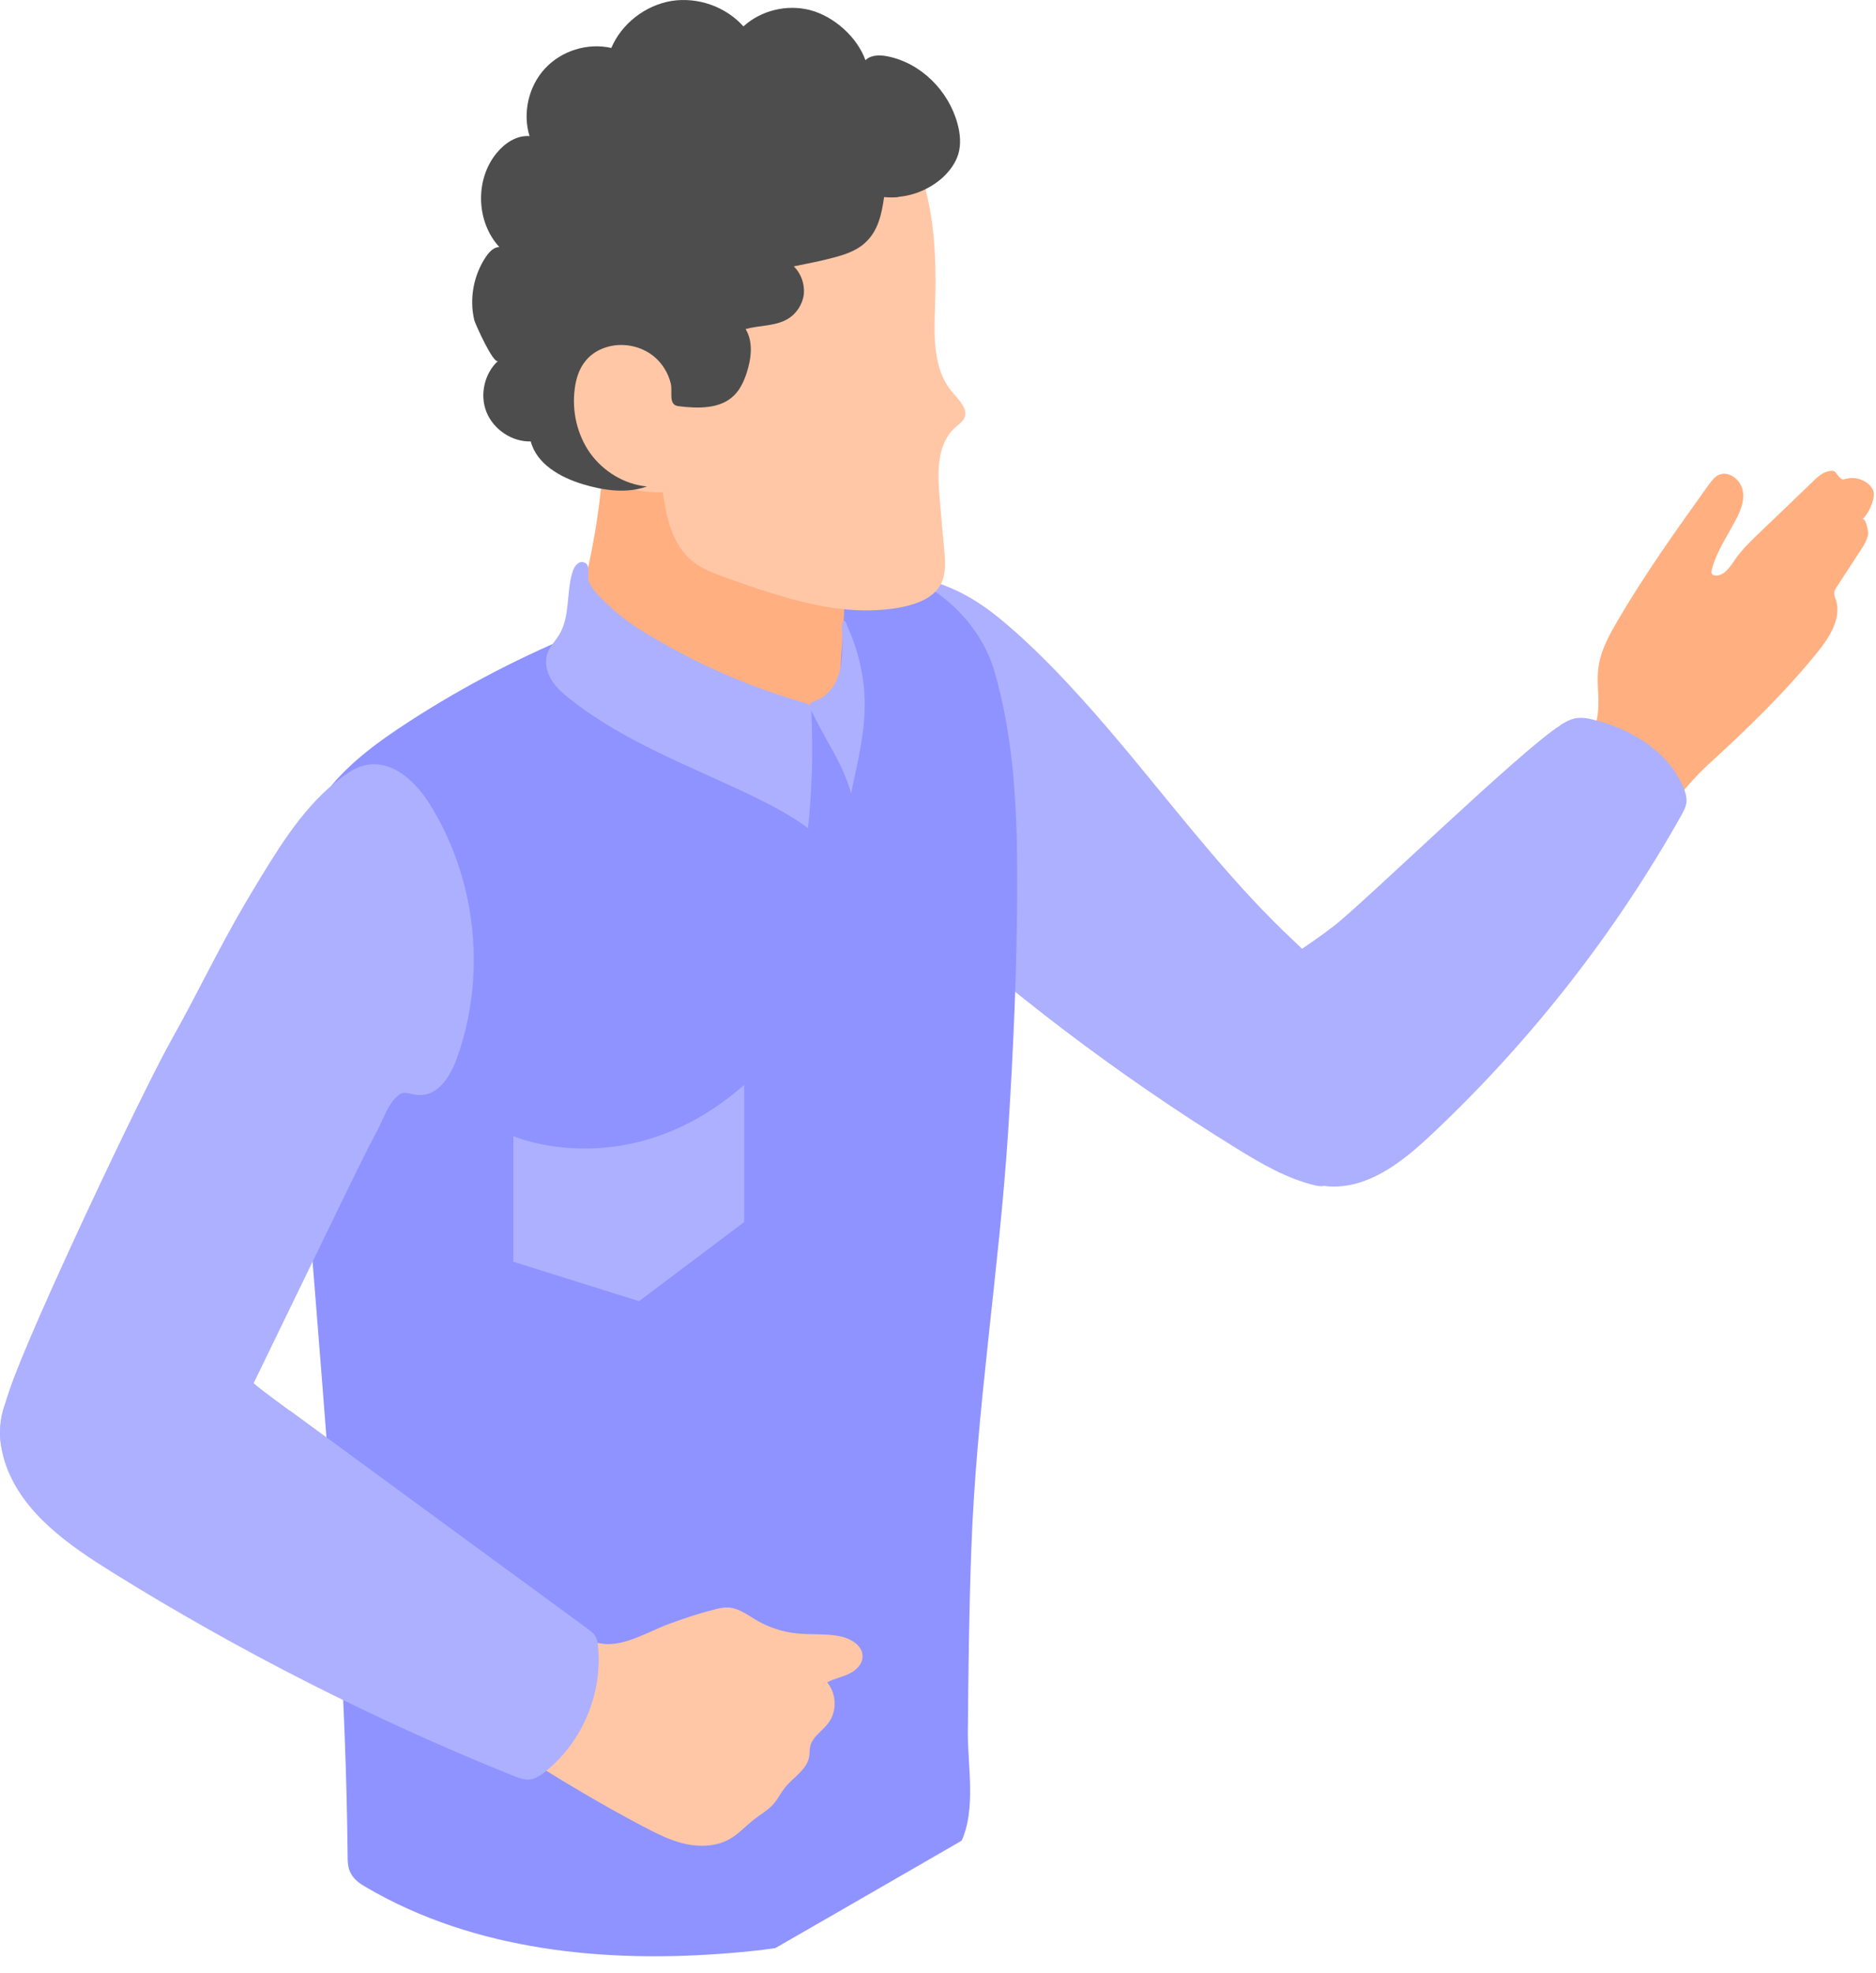 <?xml version="1.0" encoding="UTF-8"?> <svg xmlns="http://www.w3.org/2000/svg" width="97" height="102" viewBox="0 0 97 102" fill="none"><path d="M67.754 49.737C68.211 49.99 68.719 50.243 68.985 50.699C69.087 50.889 69.15 51.092 69.214 51.294C69.938 53.902 70.268 56.611 70.191 59.308C70.191 59.713 70.141 60.156 69.861 60.46C69.442 60.903 68.719 60.814 68.135 60.637C66.243 60.054 64.542 58.991 62.879 57.915C61.088 56.763 59.298 55.573 57.813 54.041C57.203 53.408 56.657 52.725 56.264 51.953C55.819 51.079 55.604 50.104 55.54 49.129C55.477 47.977 55.693 46.724 56.518 45.927C57.076 45.395 57.838 45.116 58.6 45.041C62.383 44.623 64.783 48.091 67.741 49.737H67.754Z" fill="#FFAF80"></path><path d="M65.189 52.915C65.405 51.813 66.129 50.864 67.005 50.155C67.881 49.446 68.896 48.94 69.874 48.408C72.045 47.243 74.127 45.914 76.031 44.344C77.238 43.357 81.643 39.205 82.316 37.901C82.976 36.597 82.379 35.381 82.735 34.065C82.913 33.368 83.268 32.723 83.636 32.102C85.058 29.659 86.709 27.355 88.359 25.051C88.499 24.861 88.651 24.659 88.855 24.558C89.362 24.317 89.972 24.773 90.099 25.317C90.226 25.861 89.997 26.418 89.731 26.912C89.299 27.748 88.74 28.533 88.512 29.444C88.486 29.52 88.474 29.621 88.524 29.685C88.562 29.723 88.601 29.735 88.651 29.748C89.096 29.824 89.426 29.355 89.68 28.976C90.048 28.431 90.53 27.963 91.013 27.507C91.914 26.646 92.816 25.785 93.704 24.925C93.92 24.709 94.174 24.469 94.479 24.38C94.936 24.254 94.885 24.444 95.101 24.659C95.317 24.874 95.279 24.76 95.647 24.722C95.977 24.684 96.332 24.798 96.599 25.013C96.726 25.127 96.84 25.266 96.878 25.431C96.904 25.57 96.878 25.709 96.853 25.836C96.751 26.229 96.561 26.583 96.282 26.874C96.459 26.684 96.599 27.456 96.599 27.596C96.536 27.976 96.282 28.343 96.066 28.659C95.71 29.216 95.342 29.773 94.987 30.317C94.923 30.406 94.86 30.507 94.847 30.609C94.822 30.761 94.885 30.9 94.936 31.039C95.215 31.989 94.593 32.951 93.971 33.723C92.282 35.812 90.34 37.685 88.347 39.508C86.011 41.648 84.525 44.749 82.697 47.306C80.678 50.13 78.469 52.813 76.082 55.345C74.737 56.788 73.327 58.168 71.867 59.51C71.436 59.903 71.004 60.295 70.483 60.536C69.963 60.789 69.328 60.877 68.808 60.65C68.49 60.51 68.224 60.27 67.982 60.017C66.636 58.649 65.684 56.902 65.278 55.029C65.126 54.333 65.049 53.611 65.176 52.902L65.189 52.915Z" fill="#FFAF80"></path><path d="M80.666 37.495C80.932 37.331 81.212 37.166 81.516 37.128C81.796 37.09 82.088 37.128 82.367 37.204C84.322 37.673 86.239 38.837 87.026 40.673C87.141 40.952 87.242 41.255 87.191 41.547C87.153 41.749 87.052 41.926 86.963 42.103C83.535 48.218 79.168 53.801 74.064 58.611C72.654 59.941 71.017 61.282 69.087 61.346C68.566 61.358 68.033 61.282 67.601 61.004C67.017 60.637 66.687 59.991 66.433 59.358C65.392 56.763 65.189 53.839 65.849 51.117C66.014 50.421 66.268 49.775 66.865 49.37C67.563 48.889 68.262 48.42 68.934 47.901C70.407 46.788 78.66 38.761 80.666 37.508V37.495Z" fill="#ADB0FF"></path><path d="M45.459 34.103C45.574 33.609 45.726 33.115 45.84 32.622C45.916 32.292 46.082 31.938 46.107 31.596C46.145 30.811 45.561 29.95 44.926 29.52C46.45 29.52 47.961 29.862 49.344 30.482C50.741 31.115 51.795 32.027 52.912 33.039C55.045 35.014 56.949 37.23 58.803 39.47C61.406 42.623 63.932 45.876 66.928 48.674C67.246 48.977 67.589 49.281 67.817 49.648C68.046 50.016 68.16 50.433 68.274 50.839C68.909 53.218 69.252 55.674 69.303 58.143C69.315 59.092 69.29 60.093 68.833 60.928C68.744 61.093 68.63 61.245 68.465 61.308C68.325 61.346 68.185 61.321 68.046 61.295C66.56 60.953 65.227 60.169 63.932 59.371C57.838 55.611 52.112 51.256 46.843 46.42C46.12 45.749 45.371 45.028 44.926 44.129C44.431 43.142 44.748 42.344 44.812 41.293C44.964 38.888 44.926 36.445 45.485 34.09L45.459 34.103Z" fill="#ADB0FF"></path><path d="M15.053 47.496C15.649 63.65 17.808 79.715 17.973 95.855C17.973 96.222 17.973 96.59 18.163 96.894C18.328 97.197 18.645 97.412 18.963 97.59C24.549 100.856 31.329 101.514 37.791 100.97C38.553 100.907 39.327 100.831 40.089 100.717L43.72 98.628L49.535 95.273L49.725 95.159C50.462 93.513 50.043 91.361 50.043 89.589C50.068 86.437 50.106 83.285 50.221 80.132C50.474 72.929 51.655 65.739 52.125 58.535C52.404 54.181 52.595 49.826 52.595 45.471C52.595 41.825 52.43 38.128 51.389 34.609C50.589 31.963 47.935 29.596 45.066 29.368C44.812 29.343 44.558 29.343 44.317 29.33C42.92 29.292 41.448 29.419 40.114 29.685C33.398 30.976 26.923 33.571 21.172 37.293C19.509 38.369 17.871 39.559 16.716 41.154C15.37 43.028 14.989 45.23 15.065 47.484L15.053 47.496Z" fill="#8F93FF"></path><path d="M38.477 56.092V63.181L33.043 67.27L26.542 65.232V58.738C26.542 58.738 32.509 61.333 38.477 56.092Z" fill="#ADB0FF"></path><path d="M41.486 39.154C41.486 39.28 41.498 39.394 41.498 39.521C41.498 39.648 41.498 39.8 41.435 39.913C41.232 40.281 40.229 40.04 39.886 40.002C39.276 39.913 38.68 39.774 38.096 39.597C36.94 39.242 35.849 38.736 34.782 38.179C32.814 37.141 30.884 35.875 29.577 34.077C29.45 33.913 29.335 33.723 29.31 33.52C29.297 33.343 29.348 33.166 29.412 33.001C30.732 28.988 31.367 24.735 31.278 20.506C32.738 24.292 36.547 27.077 40.609 27.305C41.194 27.343 41.79 27.33 42.349 27.469C43.377 27.748 43.72 28.444 43.707 29.457C43.707 31.685 43.479 33.9 43.352 36.116C43.327 36.533 43.492 37.407 42.793 37.052C42.59 36.951 42.412 36.786 42.209 36.685C41.993 36.584 41.714 36.571 41.562 36.748C41.486 36.837 41.447 36.964 41.435 37.09C41.333 37.774 41.422 38.47 41.46 39.154H41.486Z" fill="#FFAF80"></path><path d="M43.999 41.04C44.317 39.521 44.723 37.938 44.71 36.369C44.71 35.457 44.558 34.559 44.304 33.685C44.177 33.242 43.999 32.811 43.822 32.394C43.771 32.28 43.72 32.014 43.593 32.141C43.492 32.242 43.542 32.622 43.542 32.748C43.568 33.989 43.606 35.356 42.45 36.103C42.324 36.191 41.955 36.267 41.879 36.394C41.79 36.533 41.981 36.799 42.044 36.926C42.463 37.799 42.984 38.622 43.415 39.496C43.657 39.989 43.873 40.508 44.012 41.04H43.999Z" fill="#ADB0FF"></path><path d="M33.716 32.925C36.166 34.394 38.819 35.533 41.575 36.331C41.663 36.356 41.765 36.381 41.828 36.457C41.93 36.559 41.943 36.711 41.955 36.862C42.044 38.85 41.993 40.837 41.778 42.812C40.889 42.154 39.899 41.635 38.908 41.154C35.696 39.61 32.268 38.356 29.475 36.141C29.107 35.85 28.752 35.546 28.51 35.141C28.269 34.748 28.155 34.255 28.294 33.812C28.421 33.432 28.713 33.141 28.917 32.811C29.488 31.862 29.272 30.634 29.602 29.571C29.678 29.305 29.894 29.001 30.161 29.064C30.58 29.166 30.351 29.697 30.427 29.988C30.529 30.406 31.024 30.862 31.316 31.153C32.027 31.862 32.865 32.432 33.728 32.938L33.716 32.925Z" fill="#ADB0FF"></path><path d="M12.31 70.043C12.043 70.676 11.79 71.321 11.371 71.866C10.71 72.714 9.733 73.258 8.755 73.701C6.876 74.55 4.883 75.17 2.852 75.512C2.56 75.562 2.242 75.613 1.963 75.512C1.48 75.347 1.226 74.803 1.125 74.296C0.973 73.436 1.125 72.549 1.315 71.689C2.395 66.84 4.566 62.156 8.032 58.611C8.768 57.852 9.58 57.143 10.52 56.636C11.32 56.206 12.209 55.928 13.11 55.839C13.808 55.763 14.532 55.801 15.179 56.08C16.208 56.51 16.931 57.535 17.122 58.637C17.363 60.143 16.589 61.308 15.903 62.561C15.053 64.106 14.265 65.688 13.529 67.296C13.11 68.207 12.704 69.144 12.31 70.068V70.043Z" fill="#FFC7A6"></path><path d="M2.725 70.435C3.766 69.296 5.289 68.625 6.838 68.625C8.704 68.625 10.571 69.638 11.701 71.094C12.348 71.929 13.275 72.613 14.088 73.284C15.535 74.486 28.421 84.209 29.31 84.525C29.894 84.74 30.529 84.892 31.138 84.981C32.294 85.145 33.576 84.323 34.63 83.943C35.366 83.677 36.102 83.424 36.864 83.234C37.131 83.158 37.397 83.095 37.664 83.107C38.197 83.145 38.642 83.487 39.111 83.766C39.746 84.133 40.457 84.373 41.194 84.449C41.943 84.525 42.717 84.449 43.453 84.601C44.012 84.715 44.647 85.108 44.596 85.69C44.571 86.082 44.228 86.386 43.872 86.551C43.517 86.715 43.111 86.791 42.768 86.981C43.263 87.564 43.288 88.488 42.819 89.095C42.514 89.5 42.006 89.791 41.892 90.285C41.854 90.463 41.866 90.64 41.841 90.804C41.739 91.488 41.016 91.88 40.584 92.425C40.381 92.678 40.229 92.982 40.026 93.235C39.721 93.589 39.302 93.817 38.934 94.108C38.54 94.425 38.197 94.805 37.766 95.058C37.08 95.463 36.229 95.501 35.442 95.336C34.668 95.159 33.944 94.792 33.246 94.425C31.176 93.336 29.158 92.133 27.177 90.88C23.089 89.095 19.153 86.981 15.281 84.753C12.132 82.943 9.022 81.069 5.949 79.145C4.921 78.499 3.88 77.841 3.042 76.968C2.204 76.094 1.556 74.967 1.493 73.752C1.43 72.549 1.95 71.359 2.763 70.473L2.725 70.435Z" fill="#FFC7A6"></path><path d="M14.976 72.916C20.118 76.689 25.26 80.462 30.402 84.221C30.529 84.323 30.669 84.411 30.757 84.551C30.872 84.728 30.91 84.93 30.922 85.145C31.164 87.576 30.085 90.108 28.168 91.615C27.913 91.817 27.634 91.994 27.317 92.007C27.076 92.007 26.847 91.931 26.619 91.842C19.382 88.931 12.412 85.399 5.797 81.284C3.563 79.892 1.226 78.272 0.325 75.803C-0.081 74.689 -0.145 73.423 0.363 72.359C0.858 71.334 1.849 70.625 2.877 70.132C4.413 69.397 6.14 69.093 7.828 69.22C9.377 69.334 11.269 69.726 12.386 70.853C13.173 71.638 14.088 72.271 14.976 72.929V72.916Z" fill="#ADB0FF"></path><path d="M34.249 25.444C33.284 25.494 32.065 25.254 31.291 24.634C30.567 24.051 29.996 23.013 29.526 22.215C28.459 20.43 27.71 18.468 27.329 16.43C26.936 14.354 26.923 12.189 27.507 10.164C28.078 8.138 29.272 6.252 30.999 5.024C31.938 4.353 33.017 3.885 34.135 3.555C36.382 2.91 38.807 2.847 41.092 3.404C42.869 3.834 44.583 4.644 45.84 5.961C48.202 8.467 48.456 12.367 48.354 15.633C48.303 17.253 48.189 19.063 49.255 20.291C49.586 20.684 50.068 21.139 49.865 21.608C49.776 21.81 49.573 21.937 49.408 22.089C48.43 22.937 48.468 24.431 48.583 25.722C48.659 26.621 48.735 27.532 48.824 28.431C48.875 29.026 48.925 29.672 48.646 30.204C48.278 30.9 47.453 31.216 46.666 31.381C43.618 31.989 40.521 30.925 37.588 29.887C36.966 29.659 36.318 29.431 35.798 29.014C34.769 28.178 34.452 26.773 34.274 25.456L34.249 25.444Z" fill="#FFC7A6"></path><path d="M46.462 10.189C46.209 10.214 45.967 10.214 45.713 10.189C45.587 11.062 45.409 11.961 44.698 12.582C44.241 12.987 43.644 13.177 43.06 13.329C42.4 13.506 41.714 13.632 41.041 13.772C41.422 14.139 41.613 14.683 41.562 15.215C41.498 15.734 41.181 16.228 40.724 16.493C40.089 16.873 39.277 16.81 38.553 17.012C38.959 17.683 38.845 18.544 38.604 19.291C38.464 19.709 38.274 20.127 37.969 20.43C37.258 21.152 36.102 21.127 35.087 21C34.528 20.937 34.795 20.266 34.681 19.823C34.554 19.291 34.249 18.797 33.83 18.443C33.144 17.873 32.167 17.683 31.316 17.962C30.923 18.088 30.554 18.316 30.288 18.645C29.945 19.051 29.78 19.582 29.716 20.114C29.564 21.266 29.843 22.481 30.516 23.431C31.202 24.38 32.281 25.039 33.449 25.152C32.383 25.532 31.189 25.355 30.11 25.026C28.955 24.671 27.749 23.988 27.444 22.823C26.479 22.849 25.527 22.215 25.159 21.317C24.79 20.418 25.044 19.304 25.755 18.658C25.527 18.873 24.575 16.747 24.524 16.557C24.257 15.443 24.486 14.215 25.133 13.265C25.298 13.025 25.527 12.772 25.819 12.772C24.613 11.468 24.549 9.265 25.692 7.898C26.111 7.391 26.72 6.986 27.38 7.037C27.012 5.847 27.33 4.454 28.18 3.543C29.031 2.619 30.389 2.201 31.608 2.479C32.141 1.226 33.36 0.277 34.719 0.049C36.077 -0.166 37.525 0.34 38.439 1.365C39.34 0.543 40.673 0.213 41.867 0.517C43.111 0.834 44.317 1.91 44.749 3.112C45.028 2.834 45.485 2.834 45.879 2.91C47.618 3.252 49.053 4.695 49.51 6.404C49.649 6.91 49.7 7.467 49.548 7.974C49.408 8.429 49.116 8.822 48.773 9.151C48.138 9.733 47.313 10.1 46.462 10.176V10.189Z" fill="#4D4D4D"></path><path d="M24.168 46.446C24.739 49.18 24.574 52.079 23.622 54.712C23.305 55.611 22.683 56.624 21.73 56.611C21.032 56.611 20.931 56.269 20.436 56.776C20.042 57.168 19.788 57.915 19.534 58.396C18.925 59.535 18.366 60.7 17.795 61.865C15.916 65.751 14.024 69.625 12.145 73.511C11.624 74.588 11.04 75.891 9.872 76.322C8.374 76.866 6.711 77.132 5.124 77.246C4.146 77.309 3.144 77.297 2.229 76.98C1.303 76.664 0.465 75.98 0.147 75.056C-0.208 74.018 0.147 72.879 0.503 71.828C1.595 68.612 7.27 56.611 8.869 53.75C10.177 51.434 11.307 49.028 12.665 46.724C12.945 46.243 13.237 45.762 13.529 45.281C14.748 43.281 16.068 41.255 18.011 39.951C19.737 38.787 21.35 40.141 22.264 41.648C23.178 43.129 23.813 44.762 24.168 46.458V46.446Z" fill="#ADB0FF"></path></svg> 